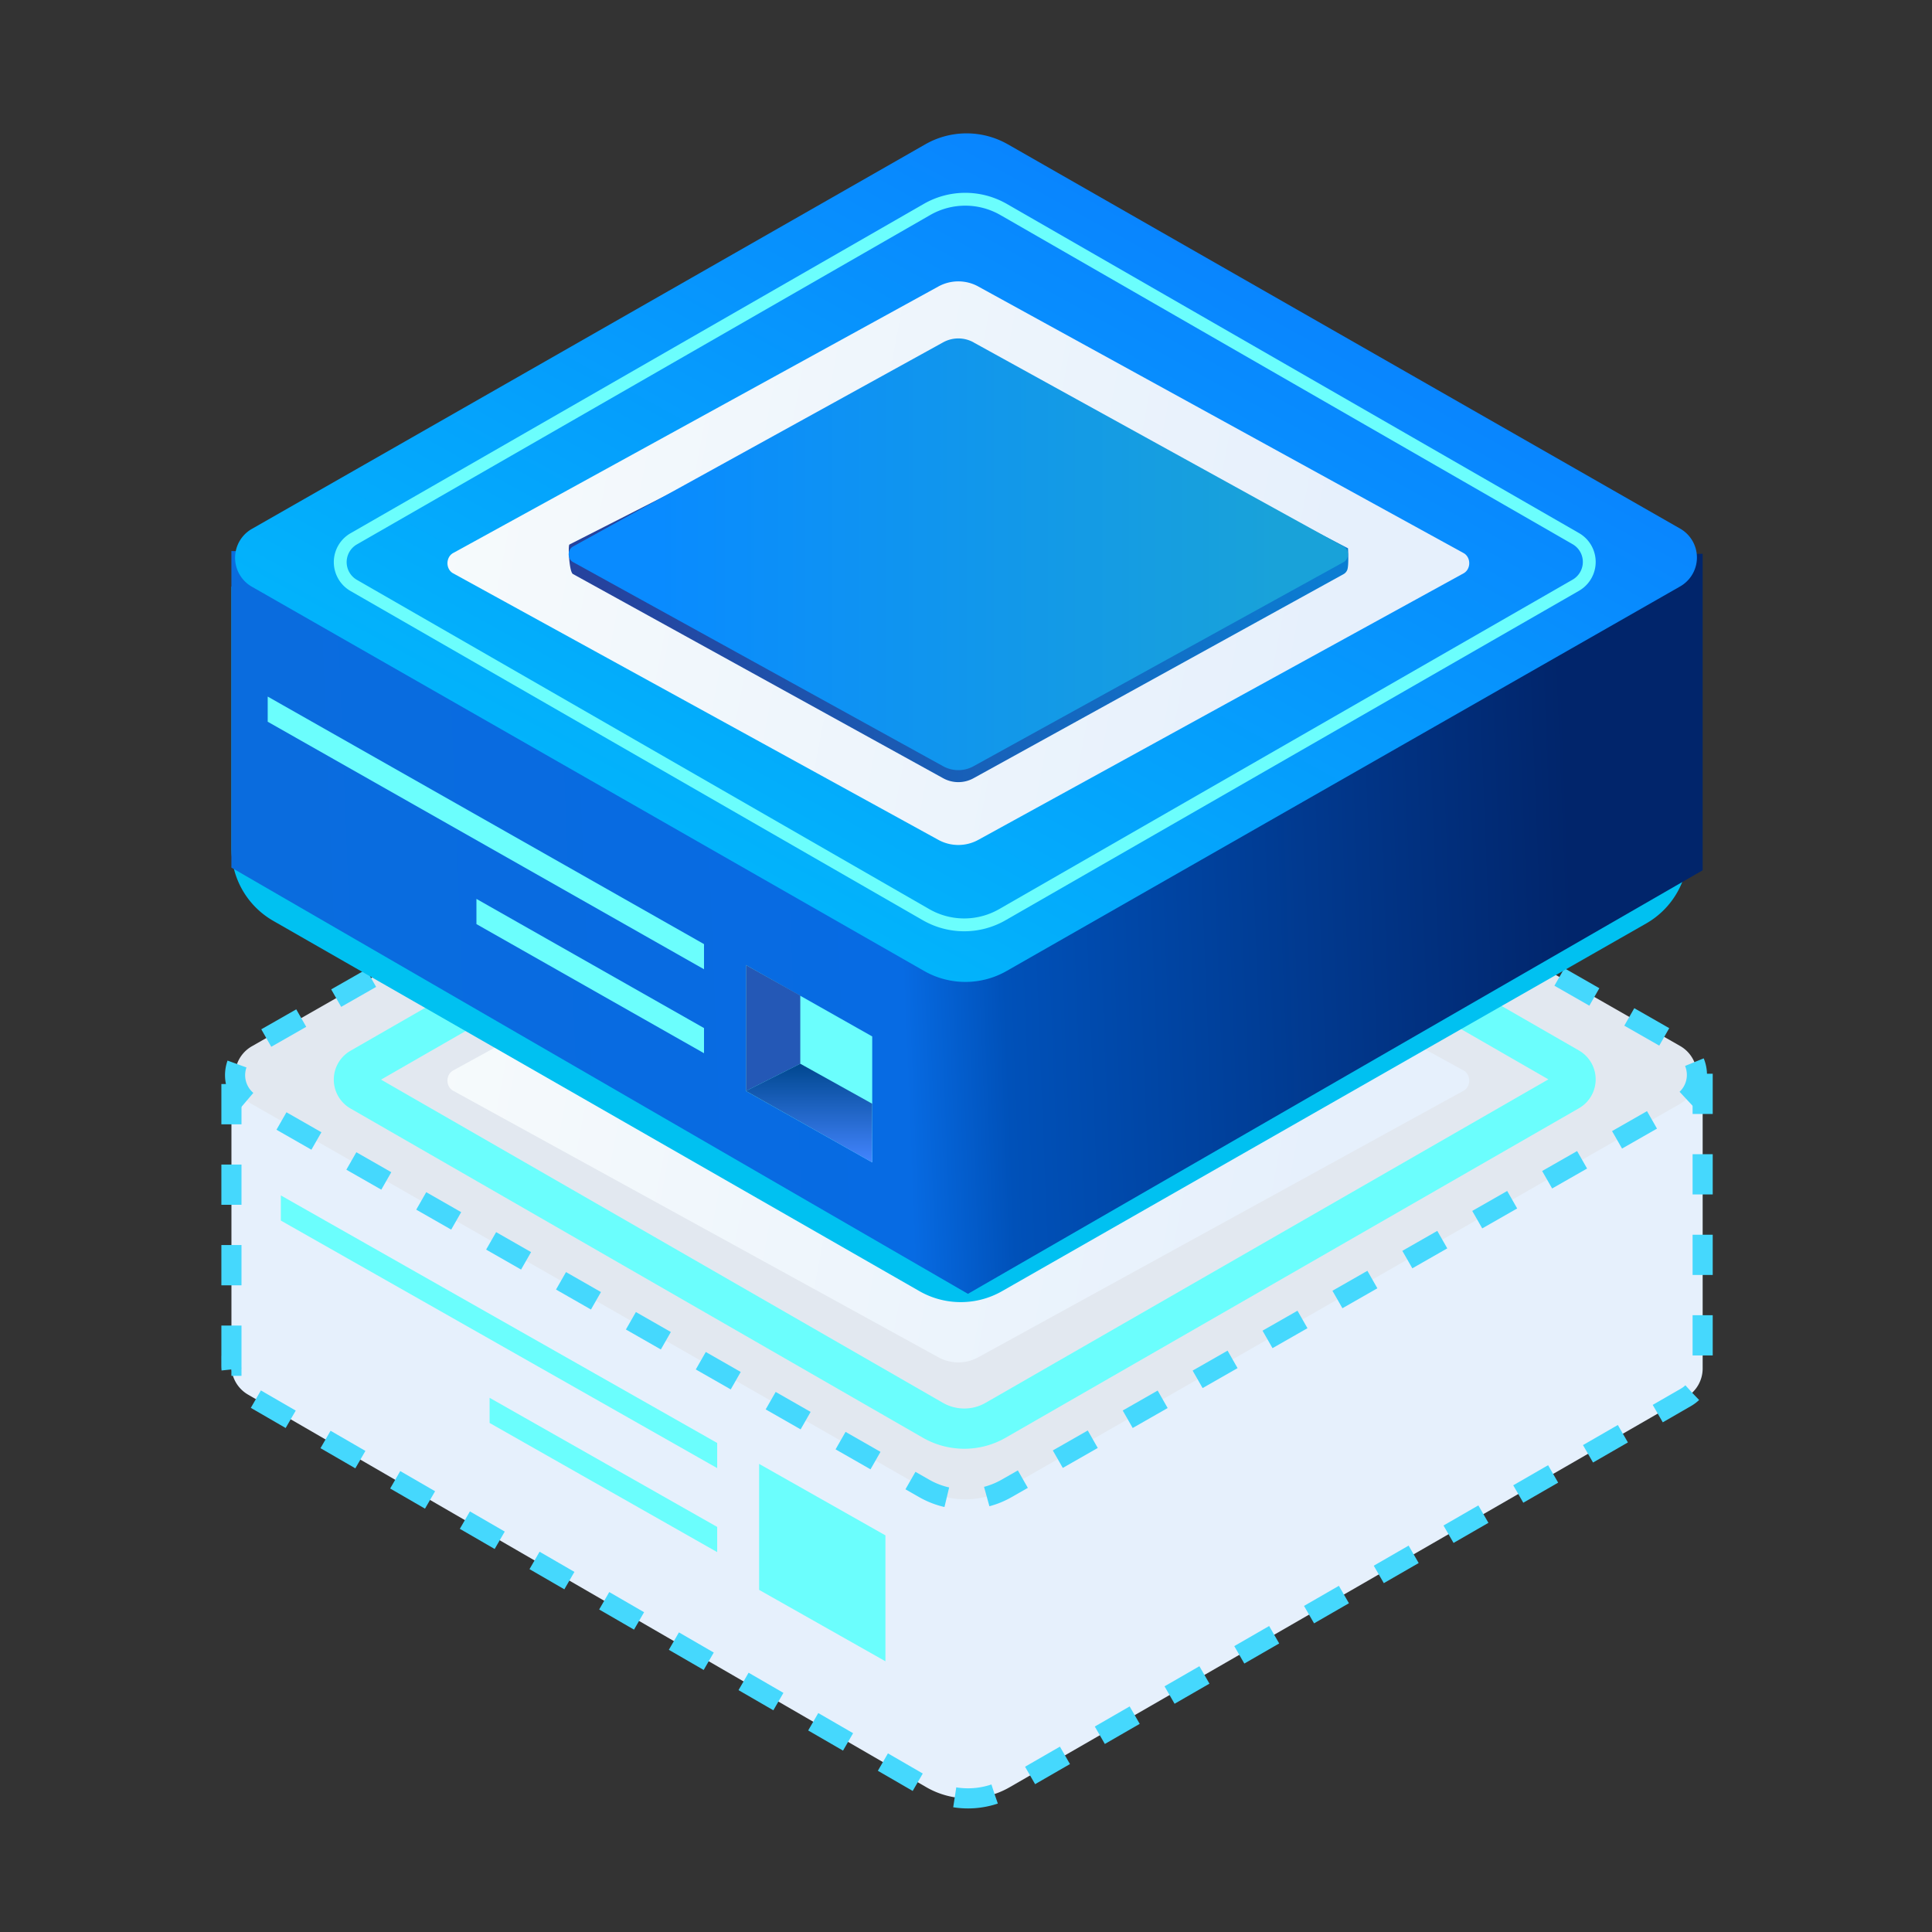 <svg width="48" height="48" fill="none" xmlns="http://www.w3.org/2000/svg"><rect width="100%" height="100%" fill="#333333" stroke="none"/><path d="M5.75 33.933v-7.386l36.552.067v7.385c0 .296-.158.569-.414.717l-16.805 9.688c-.64.369-1.43.368-2.07-.002l-16.85-9.753a.828.828 0 0 1-.414-.716Z" fill="#E6F0FC" stroke="#45D8FD" stroke-width=".5" stroke-dasharray="1 1"/><path fill-rule="evenodd" clip-rule="evenodd" d="M17.818 35.85 6.978 29.7v.625l10.84 6.15v-.625ZM17.818 37.936l-5.654-3.208v.625l5.654 3.209v-.626ZM21.997 38.145 18.86 36.37v3.13l3.138 1.774v-3.13Z" fill="#6BFEFD"/><path fill-rule="evenodd" clip-rule="evenodd" d="M25.04 16.442a2.068 2.068 0 0 0-2.051 0L6.258 25.994a.827.827 0 0 0 0 1.437l16.701 9.547a2.068 2.068 0 0 0 2.052 0l16.731-9.554a.827.827 0 0 0 0-1.437l-16.701-9.546Z" fill="#E2E8F0" stroke="#45D8FD" stroke-width=".5" stroke-dasharray="1 1"/><path fill-rule="evenodd" clip-rule="evenodd" d="M24.311 19.977a1.03 1.03 0 0 0-1.003 0l-12.052 6.62a.265.265 0 0 0-.114.129c-.06.138-.009.305.114.372l12.052 6.62a1.03 1.03 0 0 0 1.003 0l12.053-6.62a.265.265 0 0 0 .114-.129c.06-.138.008-.305-.114-.372l-12.052-6.62Z" fill="url(#a)"/><path fill-rule="evenodd" clip-rule="evenodd" d="M24.192 21.662a.783.783 0 0 0-.765 0l-9.28 4.722c-.038.021-.006.681.087.733l9.193 5.07a.783.783 0 0 0 .765 0l9.192-5.07a.203.203 0 0 0 .087-.1c.046-.105.02-.54.02-.54l-9.299-4.815Z" fill="url(#b)"/><path fill-rule="evenodd" clip-rule="evenodd" d="M24.192 21.364a.782.782 0 0 0-.765 0l-9.193 5.07a.203.203 0 0 0-.087.1c-.045.106-.006.233.087.285l9.193 5.07a.783.783 0 0 0 .765 0l9.192-5.07a.202.202 0 0 0 .087-.1c.046-.105.007-.233-.087-.284l-9.192-5.071Z" fill="url(#c)"/><path d="M24.764 18.354a1.568 1.568 0 0 0-1.564 0L8.958 26.539a.327.327 0 0 0 0 .568l14.217 8.178c.484.278 1.08.279 1.563 0L38.98 27.1a.327.327 0 0 0 0-.567l-14.216-8.179Z" stroke="#6BFEFD"/><path fill-rule="evenodd" clip-rule="evenodd" d="M23.528 14.839 5.75 14.574v6.51c0 .742.397 1.427 1.04 1.795l16.051 9.198a2.069 2.069 0 0 0 2.054.002l16.003-9.135a2.068 2.068 0 0 0 1.043-1.796V14.64l-18.412.199Z" fill="#00C1F1"/><path fill-rule="evenodd" clip-rule="evenodd" d="m23.706 13.961-17.957-.27v7.864l18.299 10.59 18.254-10.523v-7.864l-18.596.203Z" fill="url(#d)"/><path fill-rule="evenodd" clip-rule="evenodd" d="m17.491 23.456-10.84-6.15v.625l10.84 6.15v-.625ZM17.491 25.542l-5.654-3.209v.626l5.654 3.208v-.625ZM21.67 25.75l-3.138-1.774v3.13l3.138 1.773V25.75Z" fill="#6BFEFD"/><path fill-rule="evenodd" clip-rule="evenodd" d="M19.883 24.734v1.694l-1.35.677v-3.129l1.35.758Z" fill="#2458B6"/><path fill-rule="evenodd" clip-rule="evenodd" d="M21.67 28.88v-1.458l-1.787-.994-1.351.677 3.138 1.775Z" fill="url(#e)"/><path fill-rule="evenodd" clip-rule="evenodd" d="M25.04 3.586a2.068 2.068 0 0 0-2.052 0L6.258 13.14a.827.827 0 0 0 0 1.437l16.701 9.546a2.068 2.068 0 0 0 2.052 0l16.731-9.553a.827.827 0 0 0 0-1.437L25.041 3.586Z" fill="url(#f)"/><path fill-rule="evenodd" clip-rule="evenodd" d="M24.311 7.121a1.03 1.03 0 0 0-1.003 0l-12.052 6.62a.264.264 0 0 0-.114.13c-.06.138-.009.305.114.372l12.052 6.62a1.03 1.03 0 0 0 1.003 0l12.053-6.62a.265.265 0 0 0 .114-.129c.06-.139.008-.305-.114-.372l-12.052-6.62Z" fill="url(#g)"/><path fill-rule="evenodd" clip-rule="evenodd" d="M24.192 8.806a.783.783 0 0 0-.765 0l-9.28 4.723c-.038.021-.006.68.087.732l9.193 5.071a.782.782 0 0 0 .765 0l9.192-5.07a.203.203 0 0 0 .087-.1c.046-.106.02-.54.02-.54l-9.299-4.816Z" fill="url(#h)"/><path fill-rule="evenodd" clip-rule="evenodd" d="M24.192 8.508a.783.783 0 0 0-.765 0l-9.193 5.071a.203.203 0 0 0-.087.1c-.045.105-.006.233.087.284l9.193 5.071a.782.782 0 0 0 .765 0l9.192-5.07a.202.202 0 0 0 .087-.1c.046-.106.007-.233-.087-.285l-9.192-5.07Z" fill="url(#i)"/><path d="M24.933 5.204a1.909 1.909 0 0 0-1.902 0L8.788 13.387a.668.668 0 0 0 0 1.158l14.216 8.178c.589.34 1.314.34 1.903 0L39.15 14.54a.668.668 0 0 0 0-1.158L24.934 5.204Z" stroke="#6BFEFD" stroke-width=".319"/><defs><linearGradient id="a" x1="10.45" y1="20.3" x2="33.615" y2="24.7" gradientUnits="userSpaceOnUse"><stop stop-color="#F7FBFC"/><stop offset="1" stop-color="#E6F0FC"/></linearGradient><linearGradient id="b" x1="35.089" y1="31.54" x2="14.956" y2="31.54" gradientUnits="userSpaceOnUse"><stop stop-color="#0883D8"/><stop offset="1" stop-color="#25439E"/></linearGradient><linearGradient id="c" x1="16.328" y1="22.362" x2="31.724" y2="22.362" gradientUnits="userSpaceOnUse"><stop stop-color="#098BFF"/><stop offset="1" stop-color="#19A2D9"/></linearGradient><linearGradient id="d" x1="38.795" y1="15.744" x2=".021" y2="17.271" gradientUnits="userSpaceOnUse"><stop stop-color="#01256B"/><stop offset=".365" stop-color="#0051B9"/><stop offset=".43" stop-color="#076BE3"/><stop offset=".994" stop-color="#0B6CDC"/></linearGradient><linearGradient id="e" x1="21.67" y1="26.428" x2="21.67" y2="28.88" gradientUnits="userSpaceOnUse"><stop stop-color="#00478F"/><stop offset="1" stop-color="#4385FF"/></linearGradient><linearGradient id="f" x1="23.891" y1="31.55" x2="38.502" y2="4.953" gradientUnits="userSpaceOnUse"><stop stop-color="#00C2FA"/><stop offset="1" stop-color="#0B78FF"/></linearGradient><linearGradient id="g" x1="10.45" y1="7.444" x2="33.615" y2="11.845" gradientUnits="userSpaceOnUse"><stop stop-color="#F7FBFC"/><stop offset="1" stop-color="#E6F0FC"/></linearGradient><linearGradient id="h" x1="35.089" y1="18.684" x2="14.956" y2="18.684" gradientUnits="userSpaceOnUse"><stop stop-color="#0883D8"/><stop offset="1" stop-color="#25439E"/></linearGradient><linearGradient id="i" x1="16.328" y1="9.507" x2="31.724" y2="9.507" gradientUnits="userSpaceOnUse"><stop stop-color="#098BFF"/><stop offset="1" stop-color="#19A2D9"/></linearGradient></defs></svg>
